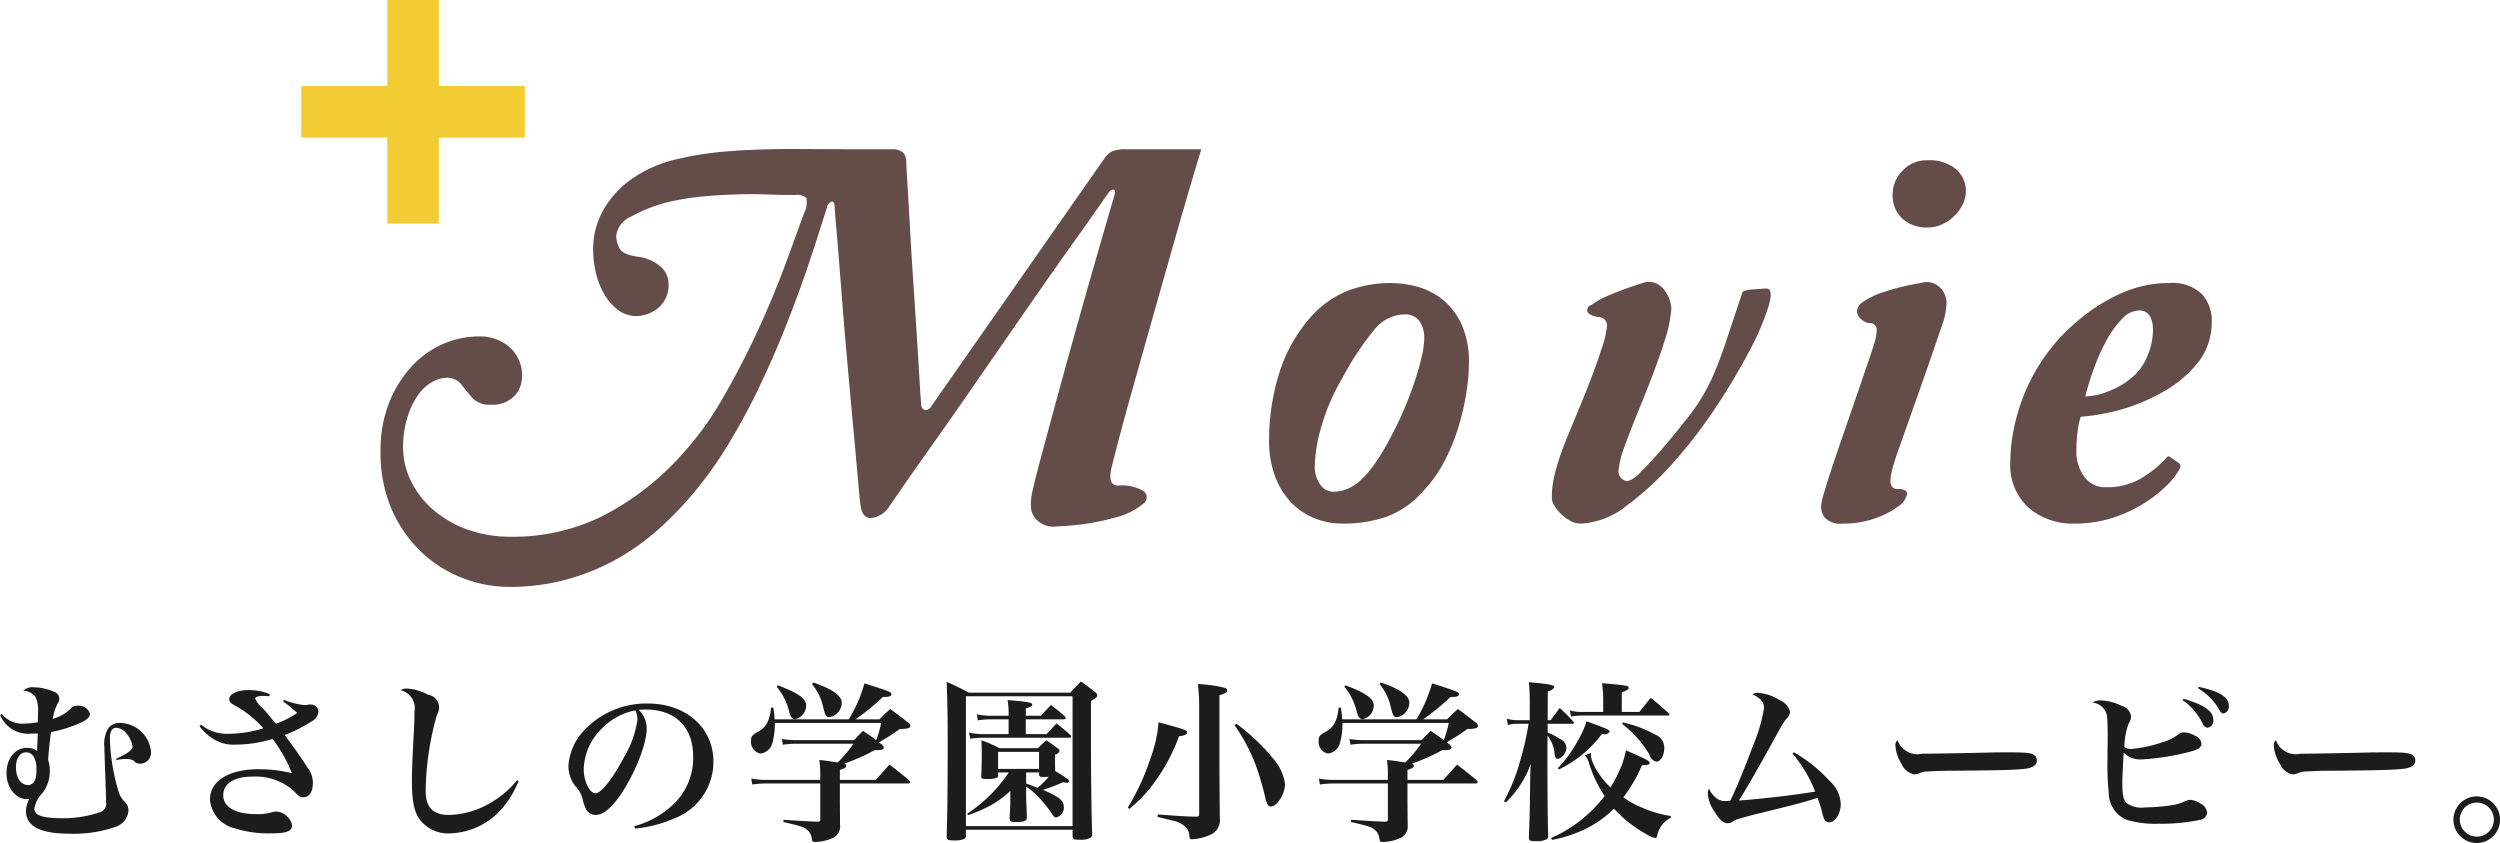 <svg id="movie-sp.svg" xmlns="http://www.w3.org/2000/svg" width="290.687" height="98.03" viewBox="0 0 290.687 98.03">
  <defs>
    <style>
      .cls-1 {
        fill: #f3cc34;
      }

      .cls-1, .cls-2, .cls-3 {
        fill-rule: evenodd;
      }

      .cls-2 {
        fill: #644c48;
      }

      .cls-3 {
        fill: #1b1c1c;
      }
    </style>
  </defs>
  <path id="長方形_1122" data-name="長方形 1122" class="cls-1" d="M210,3111h10v-10h6v10h10v6H226v10h-6v-10H210v-6Z" transform="translate(-174.969 -3101)"/>
  <path id="Movie_" data-name="Movie " class="cls-2" d="M305.951,3118.36a4.216,4.216,0,0,0-1.632.22,2.349,2.349,0,0,0-.864.74l-20.16,28.86a0.816,0.816,0,0,1-.768.51,0.7,0.7,0,0,1-.448-0.76c-0.043-.39-0.107-1.3-0.192-2.76s-0.192-3.17-.32-5.18-0.267-4.13-.416-6.37-0.278-4.33-.384-6.27-0.2-3.6-.288-4.99-0.128-2.21-.128-2.47a1.7,1.7,0,0,0-.352-1.12,1.9,1.9,0,0,0-1.44-.41q-5.889,0-10.528-.03t-8.256.25a38.869,38.869,0,0,0-6.368.99,14.907,14.907,0,0,0-4.8,2.12,11.041,11.041,0,0,0-3.456,3.68,9.231,9.231,0,0,0-1.216,4.64,12.261,12.261,0,0,0,.288,2.56,9.029,9.029,0,0,0,.928,2.49,6.353,6.353,0,0,0,1.6,1.92,3.586,3.586,0,0,0,2.3.77,4.138,4.138,0,0,0,2.4-.9,3.435,3.435,0,0,0,1.248-3,2.636,2.636,0,0,0-.864-1.8,4.931,4.931,0,0,0-2.784-1.21c-1.152-.17-1.846-0.51-2.08-1.03a3.3,3.3,0,0,1-.352-1.34,2.772,2.772,0,0,1,1.7-2.27,17.747,17.747,0,0,1,4.32-1.7,29.892,29.892,0,0,1,3.9-.64c1.322-.13,2.624-0.21,3.9-0.25s2.517-.05,3.712,0,2.282,0.06,3.264.06a1.615,1.615,0,0,1,1.312.35,2.854,2.854,0,0,1-.288,1.83c-0.555,1.53-1.28,3.52-2.176,5.95s-1.952,4.97-3.168,7.61-2.571,5.26-4.064,7.84a36.023,36.023,0,0,1-4.736,6.56,31.985,31.985,0,0,1-9.28,7.2,23.4,23.4,0,0,1-10.5,2.4,14.79,14.79,0,0,1-5.344-.89,12.645,12.645,0,0,1-3.968-2.37,10.309,10.309,0,0,1-2.5-3.33,8.688,8.688,0,0,1-.864-3.71,11.8,11.8,0,0,1,.48-3.52,9.409,9.409,0,0,1,1.216-2.59,4.932,4.932,0,0,1,1.664-1.57,3.766,3.766,0,0,1,1.824-.51,2.085,2.085,0,0,1,1.664.89q0.512,0.645,1.184,1.44a2.626,2.626,0,0,0,2.144.8,3.533,3.533,0,0,0,2.752-.99,3.293,3.293,0,0,0,.9-2.27,4.354,4.354,0,0,0-1.408-3.39,5.23,5.23,0,0,0-3.648-1.28,10.4,10.4,0,0,0-4.16.89,10.961,10.961,0,0,0-3.648,2.63,13.518,13.518,0,0,0-2.592,4.19,14.892,14.892,0,0,0-.992,5.6,16.477,16.477,0,0,0,1.344,6.91,15.232,15.232,0,0,0,3.488,4.93,14.66,14.66,0,0,0,4.8,2.98,15.029,15.029,0,0,0,5.28.99,24.949,24.949,0,0,0,6.752-.87,26.027,26.027,0,0,0,5.792-2.36,27.6,27.6,0,0,0,4.992-3.59,40.434,40.434,0,0,0,4.288-4.51,45.617,45.617,0,0,0,3.872-5.54q1.824-3.03,3.36-6.24t2.816-6.36c0.853-2.12,1.61-4.11,2.272-5.99s1.226-3.56,1.7-5.05,0.853-2.69,1.152-3.59a0.832,0.832,0,0,1,.576-0.7c0.213,0,.32.23,0.32,0.7q0,0.255.224,2.82t0.512,6.33q0.288,3.78.672,8.13t0.736,8.13q0.351,3.78.576,6.37t0.288,2.85q0.192,1.47,1.216,1.47a2.929,2.929,0,0,0,2.24-1.54q0.192-.255,1.376-1.98t3.008-4.29q1.824-2.565,4.064-5.79c1.493-2.16,3.008-4.34,4.544-6.56s3.04-4.39,4.512-6.5,2.794-3.99,3.968-5.63,2.122-2.99,2.848-4.03,1.109-1.59,1.152-1.63a0.523,0.523,0,0,1,.544-0.23q0.224,0.105-.032.93-2.241,7.62-4.416,15.39-2.176,7.785-4.288,15.71c-0.3,1.11-.544,2.11-0.736,2.98a6.35,6.35,0,0,0-.16,2.21,2.412,2.412,0,0,0,.8,1.31,2.773,2.773,0,0,0,2.272.61,28.516,28.516,0,0,0,6.72-1.03,8.01,8.01,0,0,0,3.232-1.6,0.885,0.885,0,0,0,.032-1.47,4.876,4.876,0,0,0-2.944-.64q-1.344,0-.7-2.37c0.64-2.56,1.408-5.42,2.3-8.6s1.813-6.44,2.752-9.76,1.866-6.6,2.784-9.8,1.76-6.05,2.528-8.57h-8.7Zm30.335,42.69a10.568,10.568,0,0,0,4.1-2.88,15.2,15.2,0,0,0,2.56-3.59,23,23,0,0,0,1.632-4.03,29.348,29.348,0,0,0,.9-3.94,22.047,22.047,0,0,0,.288-3.29,10.574,10.574,0,0,0-.928-4.77,8.014,8.014,0,0,0-2.3-2.85,8.27,8.27,0,0,0-2.944-1.41,12.38,12.38,0,0,0-2.848-.38,14.233,14.233,0,0,0-4.9.83,11.546,11.546,0,0,0-4.256,2.88,17.788,17.788,0,0,0-3.872,6.75,25.838,25.838,0,0,0-1.184,7.72,11.682,11.682,0,0,0,.8,4.57,8.662,8.662,0,0,0,2.048,3.04,7.712,7.712,0,0,0,2.72,1.67,8.763,8.763,0,0,0,2.88.51A15.375,15.375,0,0,0,336.286,3161.05Zm-7.872-3.81a3.553,3.553,0,0,1-.576-1.89,18.126,18.126,0,0,1,.768-4.74,24.485,24.485,0,0,1,2.432-5.63,33.221,33.221,0,0,1,3.744-5.66,4.568,4.568,0,0,1,3.424-1.76,2.053,2.053,0,0,1,1.824.8,3.376,3.376,0,0,1,.544,1.95,10.355,10.355,0,0,1-.32,2.27c-0.214.92-.5,1.91-0.864,2.98s-0.779,2.14-1.248,3.23-0.96,2.1-1.472,3.04a24.932,24.932,0,0,1-1.856,3.1,11.541,11.541,0,0,1-1.7,1.96,5.113,5.113,0,0,1-1.568.99,4.24,4.24,0,0,1-1.472.29A1.843,1.843,0,0,1,328.414,3157.24Zm51.327-22.66c-0.3.02-.608,0.05-0.928,0.07a4.528,4.528,0,0,0-.832.12,0.66,0.66,0,0,0-.416.23l-2.048,6.14c-0.47,1.37-.907,2.51-1.312,3.43a21.977,21.977,0,0,1-3.3,5.37c-0.854,1.09-1.728,2.16-2.624,3.2s-1.728,1.94-2.5,2.69a3.578,3.578,0,0,1-1.536,1.12,1.1,1.1,0,0,1-.736-0.32,1.064,1.064,0,0,1-.352-0.83,10.2,10.2,0,0,1,.736-2.95q0.735-2.04,1.952-4.99c1.28-3.15,2.176-5.59,2.688-7.29a14.938,14.938,0,0,0,.768-3.65,3.3,3.3,0,0,0-.256-1.22,4.02,4.02,0,0,0-.672-1.12,2.459,2.459,0,0,0-1.024-.7,2.04,2.04,0,0,0-1.376.03,41.065,41.065,0,0,0-4.032,1.47,9.6,9.6,0,0,0-1.952,1.09,0.581,0.581,0,0,0-.064,1.12,1.915,1.915,0,0,0,.608.22c0.213,0.05.277,0.07,0.192,0.07a0.961,0.961,0,0,1,1.088,1.09,11.612,11.612,0,0,1-.64,2.65q-0.64,2.025-1.92,5.22c-0.64,1.58-1.206,2.95-1.7,4.13s-0.9,2.23-1.216,3.16a21.323,21.323,0,0,0-.7,2.5,10.452,10.452,0,0,0-.224,2.11,1.506,1.506,0,0,0,.224.93,4.323,4.323,0,0,0,.768,1.02,5.456,5.456,0,0,0,1.088.84,2.5,2.5,0,0,0,1.248.35,9.093,9.093,0,0,0,5.28-2.02,35.163,35.163,0,0,0,5.5-5.05,56.379,56.379,0,0,0,5.056-6.6,71.892,71.892,0,0,0,3.9-6.59,28.915,28.915,0,0,0,2.144-5.05c0.384-1.35.3-2.02-.256-2.02C380.253,3134.55,380.039,3134.56,379.741,3134.58Zm15.2,22.98a1.241,1.241,0,0,1-.16-0.61,5.835,5.835,0,0,1,.192-1.31c0.128-.53.4-1.4,0.832-2.59l3.456-9.8q0.96-2.8,1.5-4.38a8.365,8.365,0,0,0,.544-2.66,2.607,2.607,0,0,0-.768-1.79,2.224,2.224,0,0,0-2.24-.51,28.417,28.417,0,0,0-4.352,1.06,9.056,9.056,0,0,0-2.272,1.08,1.606,1.606,0,0,0-.768,1,1.177,1.177,0,0,0,.224.8,1.8,1.8,0,0,0,.64.54,1.429,1.429,0,0,0,.576.19,0.736,0.736,0,0,1,.832.83,5.215,5.215,0,0,1-.256,1.44c-0.171.58-.406,1.3-0.7,2.15l-1.728,5.05c-0.683,1.97-1.259,3.63-1.728,5s-0.854,2.51-1.152,3.45-0.523,1.68-.672,2.21a4.929,4.929,0,0,0-.224,1.25,1.98,1.98,0,0,0,.512,1.31,2.512,2.512,0,0,0,1.984.61,11.071,11.071,0,0,0,3.872-.64,10.01,10.01,0,0,0,2.624-1.38,2.262,2.262,0,0,0,.992-1.37c0.042-.43-0.32-0.64-1.088-0.64A0.7,0.7,0,0,1,394.941,3157.56Zm1.248-36.71a3.851,3.851,0,0,0-1.152,2.69,3.7,3.7,0,0,0,1.12,2.88,4.207,4.207,0,0,0,2.976,1.03,3.824,3.824,0,0,0,1.7-.39,4.881,4.881,0,0,0,1.408-.99,4.787,4.787,0,0,0,.96-1.34,3.49,3.49,0,0,0,.352-1.51,3.372,3.372,0,0,0-1.12-2.53,4.858,4.858,0,0,0-3.424-1.05A3.726,3.726,0,0,0,396.189,3120.85Zm31.1,33.28c-0.171-.12-0.342-0.06-0.512.2a12.659,12.659,0,0,1-2.816,2.27,7.737,7.737,0,0,1-4.1,1.05,2.959,2.959,0,0,1-2.56-1.24,4.9,4.9,0,0,1-.9-2.92,17.477,17.477,0,0,1,.16-2.46,6.926,6.926,0,0,1,.352-1.57,25.048,25.048,0,0,0,4.288-.73,21.984,21.984,0,0,0,5.12-2.08,13.867,13.867,0,0,0,4.32-3.62,7.639,7.639,0,0,0,1.5-4.7,4.518,4.518,0,0,0-1.152-3.14,4.969,4.969,0,0,0-3.84-1.28,13.6,13.6,0,0,0-5.6,1.22,20.723,20.723,0,0,0-5.088,3.26,21.59,21.59,0,0,0-6.016,8.19,22.947,22.947,0,0,0-1.312,4.26,19.811,19.811,0,0,0-.416,3.87,6.686,6.686,0,0,0,2.112,5.31,7.835,7.835,0,0,0,5.376,1.86,14.325,14.325,0,0,0,4.416-.67,16.339,16.339,0,0,0,3.616-1.67,15.081,15.081,0,0,0,2.656-2.08,7.918,7.918,0,0,0,1.536-1.98,0.469,0.469,0,0,0-.128-0.64Zm-8.832-10.33a23.41,23.41,0,0,1,1.472-3.27,10.984,10.984,0,0,1,1.792-2.46,2.719,2.719,0,0,1,1.856-.96,1.393,1.393,0,0,1,1.408.7,3.535,3.535,0,0,1,.32,1.48,7.646,7.646,0,0,1-.64,3.07,6.282,6.282,0,0,1-1.408,2.17,8.967,8.967,0,0,1-3.2,1.99,6.987,6.987,0,0,1-2.624.57A33.3,33.3,0,0,1,418.46,3143.8Z" transform="translate(-174.969 -3101)"/>
  <path id="むさしの学園小学校ムービー_" data-name="むさしの学園小学校ムービー。" class="cls-3" d="M174.984,3184.14a3.53,3.53,0,0,0,3.64,2.16c0.14,0,.36,0,0.74-0.02-0.02.38-.02,0.52-0.04,1-0.02.5-.04,0.68-0.04,1.04a1.9,1.9,0,0,0-1.2-.36c-1.36,0-2.36,1.24-2.36,2.94,0,1.68,1.06,3.02,2.38,3.02a1.555,1.555,0,0,0,.26-0.02,3.43,3.43,0,0,0-.38,1.38c0,1.8,1.661,2.66,5.121,2.66a14.688,14.688,0,0,0,5.241-.78,2.188,2.188,0,0,0,1.561-1.9,1.428,1.428,0,0,0-.38-0.98,2.827,2.827,0,0,1-.721-1.08,23.355,23.355,0,0,1-1.06-6.34c0-.8.26-1.24,0.74-1.24a1.707,1.707,0,0,1,1.261.76,2.964,2.964,0,0,1,.64,1.48c0,0.32-.74.86-1.921,1.36l0.06,0.16a4.213,4.213,0,0,1,1.181-.12,1.518,1.518,0,0,1,.8.18,0.943,0.943,0,0,0,.76.36,1.281,1.281,0,0,0,1.26-1.4,3.681,3.681,0,0,0-3.581-3.34,1.638,1.638,0,0,0-1.38.6,3.608,3.608,0,0,0-.46,2.24c0,0.34.02,0.78,0.08,2.6,0.12,3.34.12,3.46,0.12,3.72a1.06,1.06,0,0,1-.6,1.18,13.187,13.187,0,0,1-4.5.74c-2.26,0-3.241-.34-3.241-1.08a3.2,3.2,0,0,1,.941-1.84,4.267,4.267,0,0,0,.66-3.86c0.06-.96.2-2.28,0.34-3.24a15.173,15.173,0,0,0,3.16-.96c0.961-.4,1.361-0.74,1.361-1.18a1.366,1.366,0,0,0-1.461-.92,0.977,0.977,0,0,0-.64.2,4.751,4.751,0,0,1-2.22,1.32,6.222,6.222,0,0,1,.56-1.78,0.845,0.845,0,0,0-.42-1.36,5.759,5.759,0,0,0-2.3-.52,1.621,1.621,0,0,0-1.28.38,2,2,0,0,1,1.44.74,3.758,3.758,0,0,1,.28,1.84v0.32c-0.02.64-.02,0.64-0.02,0.78a9.927,9.927,0,0,1-1.68.16,2.953,2.953,0,0,1-2.5-1.14Zm4.22,6.34v0.22c0,1-.36,1.58-0.98,1.58-0.82,0-1.4-.86-1.4-2.04,0-1.08.46-1.76,1.18-1.76a0.99,0.99,0,0,1,.84.44A2.629,2.629,0,0,1,179.2,3190.48Zm28.682-7.92a15.681,15.681,0,0,1,1.64,1.34,11.22,11.22,0,0,1-2.48,1.26c-0.22-.26-0.22-0.26-0.48-0.58-0.5-.62-0.541-0.68-1.021-1.2a3.248,3.248,0,0,1-.9-1.14c0-.22.34-0.32,0.94-0.32a4.49,4.49,0,0,1,.68.04l0.081-.24a6.194,6.194,0,0,0-2.541-.48c-1.24,0-2.18.46-2.18,1.06,0,0.32.2,0.52,0.96,0.9a12.348,12.348,0,0,1,3,2.48,13.705,13.705,0,0,1-4,.64,4.765,4.765,0,0,1-3.241-1.06l-0.18.16a5.259,5.259,0,0,0,1.34,1.32,4.444,4.444,0,0,0,2.921.84,14.923,14.923,0,0,0,4.241-.66,16.416,16.416,0,0,1,2.24,3.98,16.118,16.118,0,0,0-3.881-.46c-3.44,0-5.641,1.38-5.641,3.52a3.713,3.713,0,0,0,2.841,3.34,12.867,12.867,0,0,0,4.161.6c1.92,0,2.54-.24,2.54-0.96a2.032,2.032,0,0,0-1.8-1.58,2.733,2.733,0,0,0-.38.04,6.123,6.123,0,0,1-2,.26c-2.4,0-3.821-.82-3.821-2.18,0-1.38,1.281-2.18,3.421-2.18a6.669,6.669,0,0,1,4.641,1.54c0.82,0.82.86,0.86,1.26,0.86,0.68,0,1.1-.62,1.1-1.66a2.826,2.826,0,0,0-.6-1.76c-0.72-1.12-1.76-2.6-2.68-3.82a16.524,16.524,0,0,0,3.1-1.56,1.428,1.428,0,0,0,.82-1.12,0.846,0.846,0,0,0-.92-0.86,1.149,1.149,0,0,0-.261.02,3.9,3.9,0,0,1-.46.04,8.114,8.114,0,0,1-2.34-.6Zm27.2,9.16a10.471,10.471,0,0,1-2.581,2.32,10.068,10.068,0,0,1-5.3,1.72c-1.88,0-2.74-.86-2.74-2.78a33.67,33.67,0,0,1,1.32-8.9,1.5,1.5,0,0,0-1.04-2.3,5.848,5.848,0,0,0-2.541-.72,1.007,1.007,0,0,0-.64.2,2.134,2.134,0,0,1,1.6,2.46c0,0.5-.02,1.06-0.04,1.66-0.24,4.64-.26,5.18-0.26,6.42,0,2.16.22,3.42,0.781,4.3a4.14,4.14,0,0,0,3.7,1.8,8.324,8.324,0,0,0,6.462-3.48,10.436,10.436,0,0,0,1.22-2.06,4.147,4.147,0,0,1,.26-0.5Zm13.718,5.62a14.878,14.878,0,0,0,4.621-1.2,7.051,7.051,0,0,0,4.5-6.56c0-3.96-3.181-6.78-7.641-6.78a9.935,9.935,0,0,0-7.542,3.28,6.6,6.6,0,0,0-1.68,4,3.841,3.841,0,0,0,.78,2.3,3.45,3.45,0,0,1,.86,1.48,4.934,4.934,0,0,0,.46,1.32,1.316,1.316,0,0,0,1.08.58c1,0,2.161-1.1,3.461-3.26,1.44-2.42,2.46-5.22,2.46-6.82a2.974,2.974,0,0,0-.92-2.14,6.223,6.223,0,0,1,.8-0.04c3.441,0,5.522,2.04,5.522,5.46a7.443,7.443,0,0,1-2,5.26,10.364,10.364,0,0,1-4.841,2.84Zm0.04-13.74a1.915,1.915,0,0,1,.16.44,2.3,2.3,0,0,1,.08.66,11.887,11.887,0,0,1-1.6,4.42c-1.3,2.46-2.621,4.12-3.281,4.12-0.68,0-1.36-1.42-1.36-2.8a6.819,6.819,0,0,1,2.14-4.76A7.258,7.258,0,0,1,248.845,3183.6Zm23.781,8.08v-1.16c0.56-.18.74-0.28,0.74-0.48a0.267,0.267,0,0,0-.24-0.24,24.541,24.541,0,0,0,3.56-1.58h0.3c0.52,0,.76-0.1.76-0.3a0.712,0.712,0,0,0-.3-0.4l-0.26-.2c0.18-.12.3-0.2,0.38-0.24a19.327,19.327,0,0,0,2.02-1.32c0.9,0,1.24-.1,1.24-0.36a0.606,0.606,0,0,0-.3-0.42c-0.86-.66-1.14-0.88-2.04-1.54-0.56.5-.72,0.66-1.26,1.2h-2.781a26.6,26.6,0,0,0,3.181-2.6h0.18c0.54,0,.82-0.1.82-0.32a0.349,0.349,0,0,0-.26-0.28c-0.32-.16-1.461-0.54-2.881-0.98a16.8,16.8,0,0,1-1.82,4.18h-8.622a11.945,11.945,0,0,0-.16-1.36h-0.26c-0.16,1.52-.56,2.28-1.52,2.82a2.226,2.226,0,0,0-.521.32,0.753,0.753,0,0,0-.28.68,1.371,1.371,0,0,0,1.061,1.52,1.63,1.63,0,0,0,1.4-1.18,8.1,8.1,0,0,0,.3-2.2v-0.18h12.363a11.594,11.594,0,0,1-.581,2c-0.46-.36-0.72-0.54-1.52-1.08-0.46.46-.6,0.6-1.06,1.08h-6.842a8.474,8.474,0,0,1-1.54-.14l0.12,0.68a8.226,8.226,0,0,1,1.44-.12h6.762a14.165,14.165,0,0,1-1.84,2.18c-1.1-.18-1.1-0.18-2.121-0.3a13.765,13.765,0,0,1,.1,2v0.32h-6.321a7.924,7.924,0,0,1-1.7-.16l0.12,0.7a9.777,9.777,0,0,1,1.581-.12h6.321v4.14a0.245,0.245,0,0,1-.28.3h-0.06c-1.16-.04-1.16-0.04-3.941-0.22v0.26c2.061,0.48,2.361.58,2.741,0.9a1.5,1.5,0,0,1,.56,1.04c0.04,0.32.1,0.38,0.36,0.38a5.211,5.211,0,0,0,2.16-.5,1.475,1.475,0,0,0,.761-1.5l-0.02-2.56v-2.24h7.881c0.18,0,.28-0.06.28-0.16a0.476,0.476,0,0,0-.12-0.22c-0.96-.8-1.26-1.04-2.28-1.82l-1.581,1.78h-4.18Zm-7.342-10.82a6.963,6.963,0,0,1,1.46,2.96c0.18,0.6.36,0.8,0.68,0.8a1.627,1.627,0,0,0,1.281-1.58c0-.82-0.92-1.46-3.3-2.36Zm4.1-.32a6.466,6.466,0,0,1,1.34,2.84c0.22,0.86.34,1.02,0.68,1.02a1.751,1.751,0,0,0,1.441-1.7c0-.8-1.121-1.6-3.3-2.34Zm24.86,3.68v-0.86c0.581-.14.741-0.24,0.741-0.42,0-.26-0.42-0.34-2.861-0.54a8.372,8.372,0,0,1,.12,1.6v0.22h-2.1a7.62,7.62,0,0,1-1.6-.16l0.12,0.7a9.433,9.433,0,0,1,1.481-.12h2.1v1.72h-3a7.405,7.405,0,0,1-1.6-.18l0.14,0.72a8.806,8.806,0,0,1,1.46-.12h10c0.18,0,.28-0.04.28-0.14a0.351,0.351,0,0,0-.14-0.22c-0.641-.56-0.861-0.74-1.561-1.3-0.52.52-.66,0.68-1.16,1.24h-2.421v-1.72h4.381c0.16,0,.26-0.06.26-0.14a0.4,0.4,0,0,0-.12-0.22,17.4,17.4,0,0,0-1.6-1.3c-0.5.52-.66,0.68-1.14,1.24h-1.781Zm-3.06,3.78a13.073,13.073,0,0,0-2.1-.92c0.04,1.08.04,1.24,0.04,1.56,0,0.82-.02,1.62-0.06,2.62,0,0.28.1,0.32,0.721,0.32a2.868,2.868,0,0,0,1.12-.16,0.224,0.224,0,0,0,.12-0.24v-0.36h1.24a17.293,17.293,0,0,1-4.841,4.8l0.12,0.16a18.256,18.256,0,0,0,2.281-.96,11.61,11.61,0,0,0,2.62-1.86v0.86c0,0.7,0,.82-0.08,2.3,0,0.38.12,0.46,0.72,0.46,0.98,0,1.281-.12,1.281-0.54-0.02-.72-0.02-1.04-0.06-1.72-0.02-.46-0.02-0.8-0.02-1.02v-0.82a6.79,6.79,0,0,1,.82.6,14.152,14.152,0,0,1,2.04,2.34c0.38,0.58.42,0.62,0.66,0.62a1.158,1.158,0,0,0,.86-1.22c0-.74-0.56-1.18-2.42-1.98a21.985,21.985,0,0,0,2.32-.88,2.828,2.828,0,0,0,.421.06,0.268,0.268,0,0,0,.3-0.18,0.439,0.439,0,0,0-.28-0.32,11.821,11.821,0,0,0-1.341-.86c-0.02-.48-0.02-0.66-0.02-1.1v-0.84a0.6,0.6,0,0,0,.52-0.4,0.424,0.424,0,0,0-.22-0.32c-0.54-.4-0.72-0.52-1.3-0.92-0.44.38-.58,0.5-1.02,0.92h-4.441Zm3.1,2.82h1.5v0.26c0.02,0.2.12,0.26,0.56,0.26,0.16,0,.28,0,0.56-0.02a9.611,9.611,0,0,1-1.28,1.28c-0.96-.36-0.96-0.36-1.34-0.5v-1.28Zm-3.261-2.4h4.761v1.98h-4.761v-1.98Zm-3.741,9.06h12.4v0.74c0.04,0.36.14,0.42,0.8,0.42a2.4,2.4,0,0,0,1.34-.26,0.627,0.627,0,0,0,.14-0.48c-0.08-1.96-.14-6.9-0.14-10.56v-4.84c0.66-.4.72-0.46,0.72-0.66a0.481,0.481,0,0,0-.22-0.36c-0.68-.52-0.9-0.7-1.66-1.24-0.56.56-.72,0.72-1.24,1.3h-11.8c-1.12-.6-1.46-0.76-2.58-1.26,0.1,2.62.12,4.4,0.12,7.22,0,5.12-.04,8.34-0.12,10.74,0,0.4.16,0.48,0.82,0.48a2.915,2.915,0,0,0,1.24-.18,0.41,0.41,0,0,0,.18-0.4v-0.66Zm0-15.52h12.4v15.1h-12.4v-15.1Zm27.121,13.68c0,0.24-.06.3-0.32,0.32-1.48-.04-1.48-0.04-4.481-0.26l-0.04.28,1.68,0.42a2.943,2.943,0,0,1,1.641.82,1.409,1.409,0,0,1,.38.98c0.02,0.3.08,0.38,0.28,0.38a5.7,5.7,0,0,0,2.26-.56,1.841,1.841,0,0,0,1-1.9c-0.02-2.34-.04-4.72-0.04-5.3v-8.98c0.7-.22.9-0.34,0.9-0.56a0.335,0.335,0,0,0-.3-0.3,15.324,15.324,0,0,0-3.1-.44c0.1,1.1.14,1.66,0.14,2.34v12.76Zm4.121-10.3a20.141,20.141,0,0,1,2.761,5.52c0.22,0.66.46,1.48,0.78,2.76a3.351,3.351,0,0,0,.26.86,0.522,0.522,0,0,0,.4.3c0.74,0,1.66-1.46,1.66-2.62a5.617,5.617,0,0,0-1.42-3,22.941,22.941,0,0,0-4.221-4Zm-12.243,9.72a16.142,16.142,0,0,0,3.2-3.48,21.221,21.221,0,0,0,2.581-4.98c0.68-.06.94-0.2,0.94-0.44,0-.26-0.1-0.3-3.321-1.18a15.2,15.2,0,0,1-.9,4.08,27.18,27.18,0,0,1-2.681,5.84Zm32.343-3.38v-1.16c0.56-.18.74-0.28,0.74-0.48a0.267,0.267,0,0,0-.24-0.24,24.541,24.541,0,0,0,3.56-1.58h0.3c0.52,0,.76-0.1.76-0.3a0.712,0.712,0,0,0-.3-0.4l-0.26-.2c0.18-.12.3-0.2,0.38-0.24a19.327,19.327,0,0,0,2.02-1.32c0.9,0,1.24-.1,1.24-0.36a0.606,0.606,0,0,0-.3-0.42c-0.86-.66-1.14-0.88-2.04-1.54-0.56.5-.72,0.66-1.26,1.2h-2.781a26.6,26.6,0,0,0,3.181-2.6h0.18c0.54,0,.82-0.1.82-0.32a0.349,0.349,0,0,0-.26-0.28c-0.32-.16-1.461-0.54-2.881-0.98a16.8,16.8,0,0,1-1.82,4.18h-8.622a11.945,11.945,0,0,0-.16-1.36h-0.26c-0.16,1.52-.56,2.28-1.52,2.82a2.226,2.226,0,0,0-.521.32,0.753,0.753,0,0,0-.28.68,1.371,1.371,0,0,0,1.061,1.52,1.63,1.63,0,0,0,1.4-1.18,8.1,8.1,0,0,0,.3-2.2v-0.18h12.363a11.594,11.594,0,0,1-.581,2c-0.46-.36-0.72-0.54-1.52-1.08-0.46.46-.6,0.6-1.06,1.08h-6.842a8.474,8.474,0,0,1-1.54-.14l0.12,0.68a8.226,8.226,0,0,1,1.44-.12h6.762a14.165,14.165,0,0,1-1.84,2.18c-1.1-.18-1.1-0.18-2.121-0.3a13.765,13.765,0,0,1,.1,2v0.32h-6.321a7.924,7.924,0,0,1-1.7-.16l0.12,0.7a9.777,9.777,0,0,1,1.581-.12h6.321v4.14a0.245,0.245,0,0,1-.28.3h-0.06c-1.16-.04-1.16-0.04-3.941-0.22v0.26c2.061,0.48,2.361.58,2.741,0.9a1.5,1.5,0,0,1,.56,1.04c0.04,0.32.1,0.38,0.36,0.38a5.211,5.211,0,0,0,2.16-.5,1.475,1.475,0,0,0,.761-1.5l-0.02-2.56v-2.24h7.881c0.18,0,.28-0.06.28-0.16a0.476,0.476,0,0,0-.12-0.22c-0.96-.8-1.26-1.04-2.28-1.82l-1.581,1.78h-4.18Zm-7.342-10.82a6.963,6.963,0,0,1,1.46,2.96c0.18,0.6.36,0.8,0.68,0.8a1.627,1.627,0,0,0,1.281-1.58c0-.82-0.92-1.46-3.3-2.36Zm4.1-.32a6.466,6.466,0,0,1,1.34,2.84c0.22,0.86.34,1.02,0.68,1.02a1.751,1.751,0,0,0,1.441-1.7c0-.8-1.121-1.6-3.3-2.34Zm28.161,3.24v-2.28c0.6-.22.8-0.34,0.8-0.52,0-.26-0.28-0.3-3.1-0.54a13.909,13.909,0,0,1,.14,2.02v1.32h-2.541a4.587,4.587,0,0,1-1.34-.18l0.14,0.72a6.586,6.586,0,0,1,1.2-.12h10.042c0.12,0,.2-0.04.2-0.1a0.273,0.273,0,0,0-.12-0.2c-0.86-.78-1.12-1.02-2.06-1.76-0.64.8-.64,0.8-1.32,1.64h-2.041Zm-4.3,5.04a1.865,1.865,0,0,1,.48.9,15.292,15.292,0,0,0,1.821,3.84,15.755,15.755,0,0,1-6.222,4.88l0.1,0.22a15.027,15.027,0,0,0,4.021-1.34,12.112,12.112,0,0,0,3.181-2.3,15.026,15.026,0,0,0,3.821,3,3.119,3.119,0,0,0,.98.42c0.12,0,.2-0.08.24-0.3a3.3,3.3,0,0,1,.26-0.74,2.907,2.907,0,0,1,1.32-1.32v-0.2a12.642,12.642,0,0,1-3.26-.94,9.753,9.753,0,0,1-2.261-1.24,16.594,16.594,0,0,0,2.161-3.72c0.68-.02.9-0.08,0.9-0.26,0-.24-0.3-0.4-2.761-1.48a10.791,10.791,0,0,1-.52,1.82,16.144,16.144,0,0,1-1.28,2.5c-1.24-1.2-2.261-2.88-2.261-3.74a1.435,1.435,0,0,1,.02-0.26Zm-4.321-4.08,0.02-3.38a0.918,0.918,0,0,0,.761-0.46c0-.26-0.561-0.36-2.961-0.58a21.566,21.566,0,0,1,.1,2.22v2.2h-1.36a4.3,4.3,0,0,1-1.321-.18l0.14,0.74a3.828,3.828,0,0,1,1.181-.14h1.22a32.938,32.938,0,0,1-.98,4.32,21.614,21.614,0,0,1-1.881,4.68l0.22,0.14a11.659,11.659,0,0,0,2.9-4.48l-0.06,1.14c0,0.38-.02,1.34-0.04,2.78,0,0.44,0,.86-0.02,1.32-0.02,1.04-.02,1.1-0.1,3.28v0.08c0,0.28.14,0.38,0.56,0.38h0.26a2.407,2.407,0,0,0,1.3-.24,0.474,0.474,0,0,0,.12-0.4c-0.06-2.5-.08-4.56-0.08-8.3v-3.34a3.949,3.949,0,0,1,.821,2.08c0.04,0.46.18,0.64,0.42,0.64a1.409,1.409,0,0,0,.96-1.36,1.205,1.205,0,0,0-.78-0.98,6.674,6.674,0,0,0-1.4-.72v-1.02h2.881a0.149,0.149,0,0,0,.18-0.12,0.379,0.379,0,0,0-.1-0.16,19.136,19.136,0,0,0-1.56-1.56c-0.46.62-.6,0.8-1.041,1.42h-0.36Zm8.662,0.44a12.137,12.137,0,0,1,3.181,3.58,1.061,1.061,0,0,0,.82.8c0.48,0,.9-0.76.9-1.6a1.658,1.658,0,0,0-1.08-1.56,13.89,13.89,0,0,0-3.741-1.4Zm-7.341,5.28a13.683,13.683,0,0,0,4.981-4.1h0.22a0.608,0.608,0,0,0,.68-0.28c0-.22-0.1-0.26-2.681-1.22a9.982,9.982,0,0,1-.98,2.2,14.411,14.411,0,0,1-2.36,3.26Zm27.141-1.84a15,15,0,0,1,2.64,4.42c-2.04.36-6.041,0.84-8.862,1.04,0.821-1.3,2-3.34,3.421-5.9,1.741-3.16,1.741-3.16,2.141-3.64a1.168,1.168,0,0,0,.38-0.78,2.006,2.006,0,0,0-1.181-1.34,5.486,5.486,0,0,0-2.5-.86,1.389,1.389,0,0,0-.7.16c1,0.5,1.36.92,1.36,1.62a19.611,19.611,0,0,1-1.34,4.5c-0.8,2.2-1.921,4.92-2.581,6.26-0.24.02-.4,0.04-0.5,0.04a1.65,1.65,0,0,1-1.08-.3,2.79,2.79,0,0,1-.9-1.16,1.377,1.377,0,0,0-.14.6,4.194,4.194,0,0,0,.8,2.12c0.56,0.92,1.02,1.32,1.52,1.32a1.026,1.026,0,0,0,.6-0.2,1.677,1.677,0,0,1,.58-0.28c0.6-.18,1.241-0.36,2.281-0.62,4.5-1.1,5.161-1.28,6.981-1.84a12.164,12.164,0,0,1,.58,1.88c0.2,0.74.381,0.96,0.781,0.96,0.7,0,1.34-1.02,1.34-2.16a3.794,3.794,0,0,0-1.24-2.6,17.244,17.244,0,0,0-4.2-3.38Zm12.218-1.56a0.746,0.746,0,0,0-.24.66,4.395,4.395,0,0,0,.7,2.08,2.036,2.036,0,0,0,1.48,1.24,1.8,1.8,0,0,0,.68-0.16,2.33,2.33,0,0,1,.88-0.18c1.461-.06,1.561-0.08,2.481-0.08,6.041-.04,7.8-0.1,8.922-0.24,0.86-.12,1.3-0.44,1.3-0.94a0.783,0.783,0,0,0-.24-0.6c-0.32-.28-0.94-0.36-2.941-0.36-0.6,0-1.9,0-2.24.02-3.461.08-7.122,0.14-7.922,0.14A2.461,2.461,0,0,1,395.6,3187.06Zm22.66-4.36a1.852,1.852,0,0,1,1.72,1.82c0.04,0.36.06,1.46,0.06,2.1,0,0.18,0,.74-0.02,1.52v0.9a33.359,33.359,0,0,0,.14,4.16,3.4,3.4,0,0,0,2.081,3.12,11.747,11.747,0,0,0,3.74.46,22.037,22.037,0,0,0,4.741-.44,0.93,0.93,0,0,0,.881-0.86,1.369,1.369,0,0,0-.781-1.06,2.494,2.494,0,0,0-1.16-.42,1.5,1.5,0,0,0-.7.2,6.348,6.348,0,0,1-1.2.38,22.376,22.376,0,0,1-3.381.3,2.941,2.941,0,0,1-2.16-.52c-0.36-.38-0.48-0.96-0.48-2.36,0-.58.08-2.26,0.16-3.48a2.672,2.672,0,0,0,2.08.78,28.617,28.617,0,0,0,5.741-.92c0.88-.24,1.22-0.48,1.22-0.92a1.134,1.134,0,0,0-.76-0.92,2.744,2.744,0,0,0-1.26-.38,1.138,1.138,0,0,0-.62.18,4.985,4.985,0,0,1-1.96.98,14.408,14.408,0,0,1-3.521.76,1.328,1.328,0,0,1-.84-0.22,8.051,8.051,0,0,1,.5-2.74,1.593,1.593,0,0,0,.28-0.86,1.522,1.522,0,0,0-1.12-1.2,5.866,5.866,0,0,0-2.4-.62A1.642,1.642,0,0,0,418.264,3182.7Zm10.482-.3a7.317,7.317,0,0,1,2.341,2.72,0.715,0.715,0,0,0,.56.5,0.8,0.8,0,0,0,.68-0.88c0-1.04-.94-1.72-3.461-2.5Zm1.8-1.38a6.953,6.953,0,0,1,2.5,2.56,0.592,0.592,0,0,0,.46.38,0.8,0.8,0,0,0,.62-0.9c0-1-1.04-1.66-3.5-2.2Zm9.058,6.04a0.746,0.746,0,0,0-.24.66,4.395,4.395,0,0,0,.7,2.08,2.036,2.036,0,0,0,1.48,1.24,1.8,1.8,0,0,0,.68-0.16,2.33,2.33,0,0,1,.88-0.18c1.461-.06,1.561-0.08,2.481-0.08,6.041-.04,7.8-0.1,8.922-0.24,0.86-.12,1.3-0.44,1.3-0.94a0.783,0.783,0,0,0-.24-0.6c-0.32-.28-0.94-0.36-2.941-0.36-0.6,0-1.9,0-2.24.02-3.461.08-7.122,0.14-7.922,0.14A2.461,2.461,0,0,1,439.6,3187.06Zm23.36,6.54a2.71,2.71,0,1,0,2.7,2.7A2.715,2.715,0,0,0,462.964,3193.6Zm0,0.72a1.98,1.98,0,1,1,0,3.96,2,2,0,0,1-1.98-1.98A1.972,1.972,0,0,1,462.964,3194.32Z" transform="translate(-174.969 -3101)"/>
</svg>
